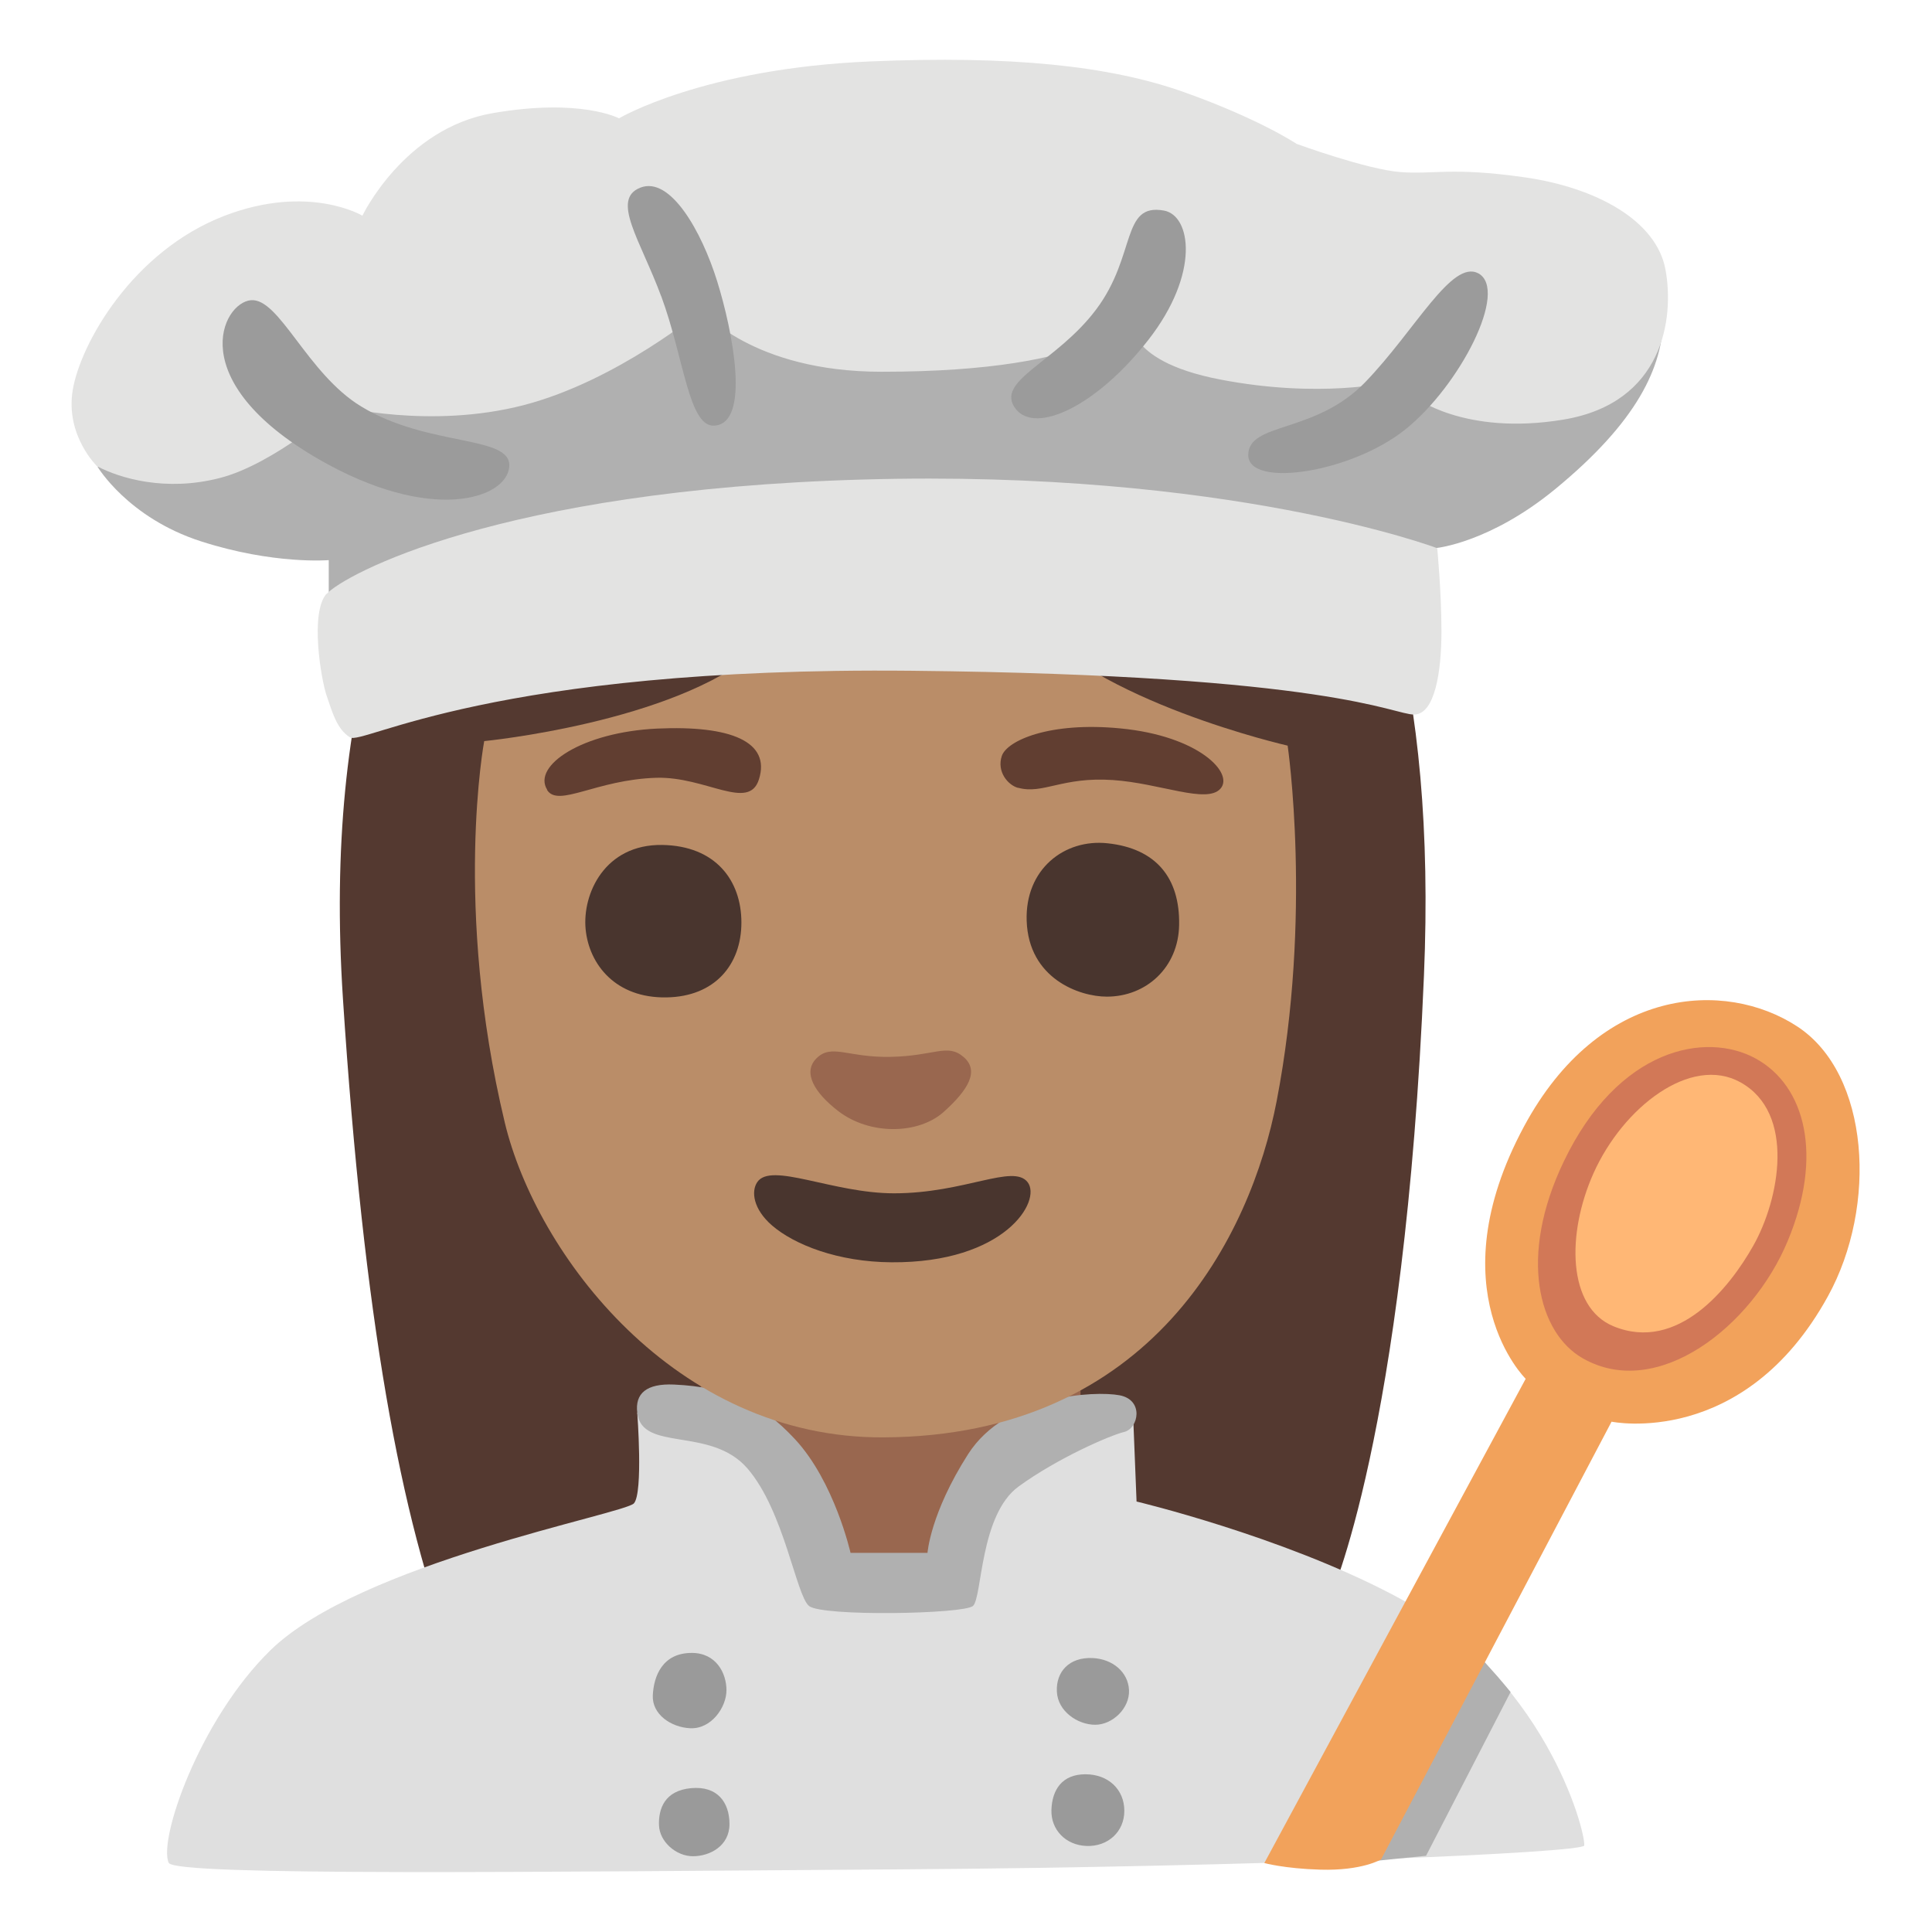 <?xml version="1.0" encoding="utf-8"?>
<!-- Generator: Adobe Illustrator 26.3.1, SVG Export Plug-In . SVG Version: 6.00 Build 0)  -->
<svg version="1.1" id="a" xmlns="http://www.w3.org/2000/svg" xmlns:xlink="http://www.w3.org/1999/xlink" x="0px" y="0px"
	 viewBox="0 0 128 128" style="enable-background:new 0 0 128 128;" xml:space="preserve">
<path style="fill:#543930;" d="M88.08,105.95c0,0,4.98-10.8,6.26-41.3c1.63-38.56-15.6-48.76-33.53-49.76
	C42.88,13.88,20.1,25.91,22.72,66.16c1.38,21.14,3.82,34.53,7.31,43.39c12.23,0.21,29.58,0.21,29.58,0.21L88.08,105.95L88.08,105.95
	z"/>
<path style="fill:#99674F;" d="M46.49,89.86l-0.24,7.77c0,0-0.85,8.28,12.62,8.28s12.87-7.67,12.87-7.67l-0.24-9.41l-25,1.02
	L46.49,89.86z"/>
<path style="fill:#DFDFDF;" d="M47.05,93.49l-4.83,0.11c0,0,0.4,5.29-0.22,6s-18.16,3.94-24.09,9.74
	c-4.72,4.62-7.44,12.58-6.73,14.08c0.42,0.89,24.69,0.59,48.44,0.43s45.3-1.1,45.34-1.58c0.09-0.97-2.64-11.36-12.71-16.63
	c-7.44-3.9-16.95-6.16-16.95-6.16l-0.24-6.01l-6.59,1.62l-6.38,6.46v2.39l-7.79-0.35l-2.92-7.08l-4.34-3.01L47.05,93.49z"/>
<path style="fill:#B0B0B0;" d="M97.97,109.68c0,0,1,1.11,1.27,1.42s0.84,1,0.84,1l-5.6,10.85l-4.17,0.42l7.66-13.7V109.68z"/>
<path style="fill:#F2A25B;" d="M83.76,123.44l17.32-32.09c0,0-5.96-5.84-0.11-16.72c5-9.29,13.32-9.76,18.11-6.62
	s5.33,11.88,2.02,17.88c-5.57,10.12-14.33,8.3-14.33,8.3l-15.27,29c0,0-1.24,0.76-4.02,0.68c-2.39-0.07-3.72-0.44-3.72-0.44V123.44z
	"/>
<path style="fill:#D27857;" d="M104.86,89.99c4.95,2.83,11.23-2.12,13.58-7.77c2.36-5.65,1.18-10.28-2.12-12.09
	s-9.11-0.71-12.72,6.83C100.58,83.26,101.93,88.32,104.86,89.99z"/>
<path style="fill:#FFB775;" d="M106.9,87.87c4.26,1.75,7.69-2.55,9.26-5.34c1.73-3.06,2.83-8.79-0.86-10.83
	c-3.28-1.81-7.77,1.65-9.73,6.04C103.78,81.75,103.84,86.61,106.9,87.87z"/>
<path style="fill:#B0B0B0;" d="M42.22,93.6c0.31,2.63,4.88,0.87,7.31,3.7c2.43,2.83,3.21,8.39,4.07,9.1s10.24,0.54,10.86,0
	s0.44-6.04,3.03-7.92s6.04-3.38,6.99-3.61s1.33-2.12-0.31-2.43s-7.52-0.02-10.03,3.9c-2.51,3.93-2.69,6.54-2.69,6.54h-5.1
	c0,0-1.06-4.72-3.69-7.54c-2.2-2.36-4.4-3.45-8.01-3.61C42.83,91.65,42.06,92.32,42.22,93.6L42.22,93.6z"/>
<path style="fill:#9A9A9A;" d="M45.83,109.51c-1.95,0-2.52,1.55-2.58,2.81s1.21,2.12,2.47,2.18c1.4,0.07,2.41-1.38,2.41-2.52
	S47.44,109.51,45.83,109.51L45.83,109.51z"/>
<path style="fill:#9A9A9A;" d="M72.39,109.85c-1.55-0.07-2.43,0.9-2.37,2.22s1.39,2.2,2.54,2.2s2.29-1.09,2.24-2.29
	S73.71,109.91,72.39,109.85L72.39,109.85z"/>
<path style="fill:#9A9A9A;" d="M69.66,119.92c-0.04,1.29,0.93,2.33,2.33,2.38s2.5-0.93,2.5-2.33s-1.05-2.42-2.58-2.42
	S69.7,118.56,69.66,119.92L69.66,119.92z"/>
<path style="fill:#9A9A9A;" d="M45.79,118.47c-1.76,0.16-2.17,1.37-2.13,2.46s1.13,2.05,2.25,2.05s2.42-0.68,2.42-2.13
	S47.52,118.31,45.79,118.47z"/>
<path style="fill:#BA8D68;" d="M63.59,33.17c-0.49,0-4.83,2.55-13.42,9.93c-5.56,4.78-18.09,6-18.09,6s-2.06,10.97,1.36,25.26
	c2.09,8.73,11.27,20.94,25.09,20.87c17.86-0.08,24.35-13.45,26.05-22.27c2.38-12.32,0.73-23.56,0.73-23.56s-12.84-2.92-17.29-8.52
	c-4.13-5.19-4.42-7.72-4.42-7.72L63.59,33.17z"/>
<path style="fill:#99674F;" d="M59.01,70.02c-2.85,0.06-3.92-0.91-4.93,0.11c-0.92,0.94-0.1,2.28,1.44,3.47
	c2.09,1.62,5.32,1.57,7,0.07c1.66-1.49,2.38-2.74,1.31-3.65C62.76,69.11,61.93,69.96,59.01,70.02L59.01,70.02z"/>
<g>
	<path style="fill:#613E31;" d="M36.24,52.33c0.74,1.2,3.25-0.68,7.25-0.8c3.27-0.09,6.12,2.23,6.79,0.11
		c0.8-2.51-1.88-3.59-6.73-3.37c-4.96,0.23-8.3,2.45-7.3,4.05L36.24,52.33z"/>
	<path style="fill:#613E31;" d="M67.45,52.19c1.65,0.46,2.91-0.74,6.28-0.51c3.14,0.21,6.22,1.6,7.13,0.57s-1.44-3.49-6.62-3.99
		c-4.68-0.46-7.53,0.8-7.87,1.83s0.4,1.92,1.08,2.11L67.45,52.19z"/>
</g>
<g>
	<path style="fill:#49352E;" d="M43.88,55.98c-3.82-0.06-5.31,3.25-5.08,5.59s2,4.57,5.36,4.51c3.2-0.05,4.96-2.17,4.96-4.96
		S47.41,56.04,43.88,55.98L43.88,55.98z"/>
	<path style="fill:#49352E;" d="M73.38,55.87c-2.85-0.31-5.48,1.71-5.36,5.14c0.13,3.82,3.48,5.02,5.31,5.02
		c2.62,0,4.74-1.94,4.79-4.74C78.18,58.15,76.58,56.21,73.38,55.87z"/>
</g>
<path style="fill:#49352E;" d="M59.23,79.06c-4.06,0-8.15-2.1-9.06-0.74c-0.41,0.6-0.28,1.78,0.98,2.87
	c1.47,1.27,4.36,2.42,7.92,2.44c7.51,0.05,9.97-4.08,9.01-5.31S63.92,79.06,59.23,79.06z"/>
<g>
	<path style="fill:#B0B0B0;" d="M64.12,13.53L6.46,30.92c0,0,2.01,3.38,6.84,4.94s8.48,1.25,8.48,1.25v4.5l54.47-4.16l18.96-1.15
		c0,0,3.52-0.36,7.82-3.89c5.4-4.44,7.17-8.07,7.17-11.46S64.12,13.53,64.12,13.53z"/>
	<path style="fill:#E3E3E2;" d="M6.46,30.92c0,0-2.15-2.04-1.64-5.09s3.96-9.2,10.07-11.54c5.57-2.13,9.12,0,9.12,0
		s2.75-5.77,8.61-6.79s8.39,0.34,8.39,0.34s5.55-3.3,16.64-3.77c9.27-0.39,15.81,0.26,20.81,2.04s7.44,3.42,7.44,3.42
		s4.65,1.7,6.88,1.87s3.36-0.34,8.18,0.34s8.78,2.88,9.38,6.11c0.6,3.22-0.13,8.85-6.76,9.95s-9.93-1.54-9.93-1.54l-1.64-0.93
		c0,0-4.57,1.09-11.19-0.19s-5.88-4.2-5.88-4.2s-1.83,3.69-16.53,3.69c-8.57,0-11.92-4.07-11.92-4.07s-5.59,4.67-11.79,6.28
		s-12.22,0.08-12.22,0.08s-4.3,3.82-7.92,4.75c-3.61,0.93-6.63,0-8.09-0.76L6.46,30.92z"/>
	<path style="fill:#E3E3E2;" d="M21.64,39.33c-1.12,1.24-0.37,5.68,0,6.76c0.42,1.24,0.7,2.21,1.54,2.76s9.37-4.69,37.21-4.41
		s31.89,2.9,33.29,2.9s1.82-2.9,1.82-5.51s-0.28-5.51-0.28-5.51s-13.85-5.24-38.05-4.55c-24.2,0.69-34.41,6.34-35.53,7.58
		L21.64,39.33z"/>
	<path style="fill:#9B9B9B;" d="M23.93,26.93c-3.58-2.17-5.42-7.21-7.31-7.04s-4.51,5.33,4.47,10.52
		c7.49,4.33,12.48,2.63,12.65,0.51S28.4,29.65,23.93,26.93z"/>
	<path style="fill:#9B9B9B;" d="M43.81,19.63c1.52,4.11,1.81,8.69,3.53,8.57c2.41-0.17,1.2-6.28,0.17-9.58s-3.1-6.96-5.08-6.19
		s0,3.48,1.38,7.21V19.63z"/>
	<path style="fill:#9B9B9B;" d="M67.3,27.1c1.32,1.68,5.34-0.17,8.78-4.58s2.83-8.25,1.03-8.57c-2.84-0.51-1.81,2.97-4.47,6.53
		S65.84,25.23,67.3,27.1z"/>
	<path style="fill:#9B9B9B;" d="M97.94,18.11c-1.76-0.94-4.17,3.77-7.49,7.21s-7.75,2.63-7.75,4.83s6.8,1.19,10.41-1.7
		s6.88-9.25,4.82-10.35L97.94,18.11z"/>
</g>
</svg>
